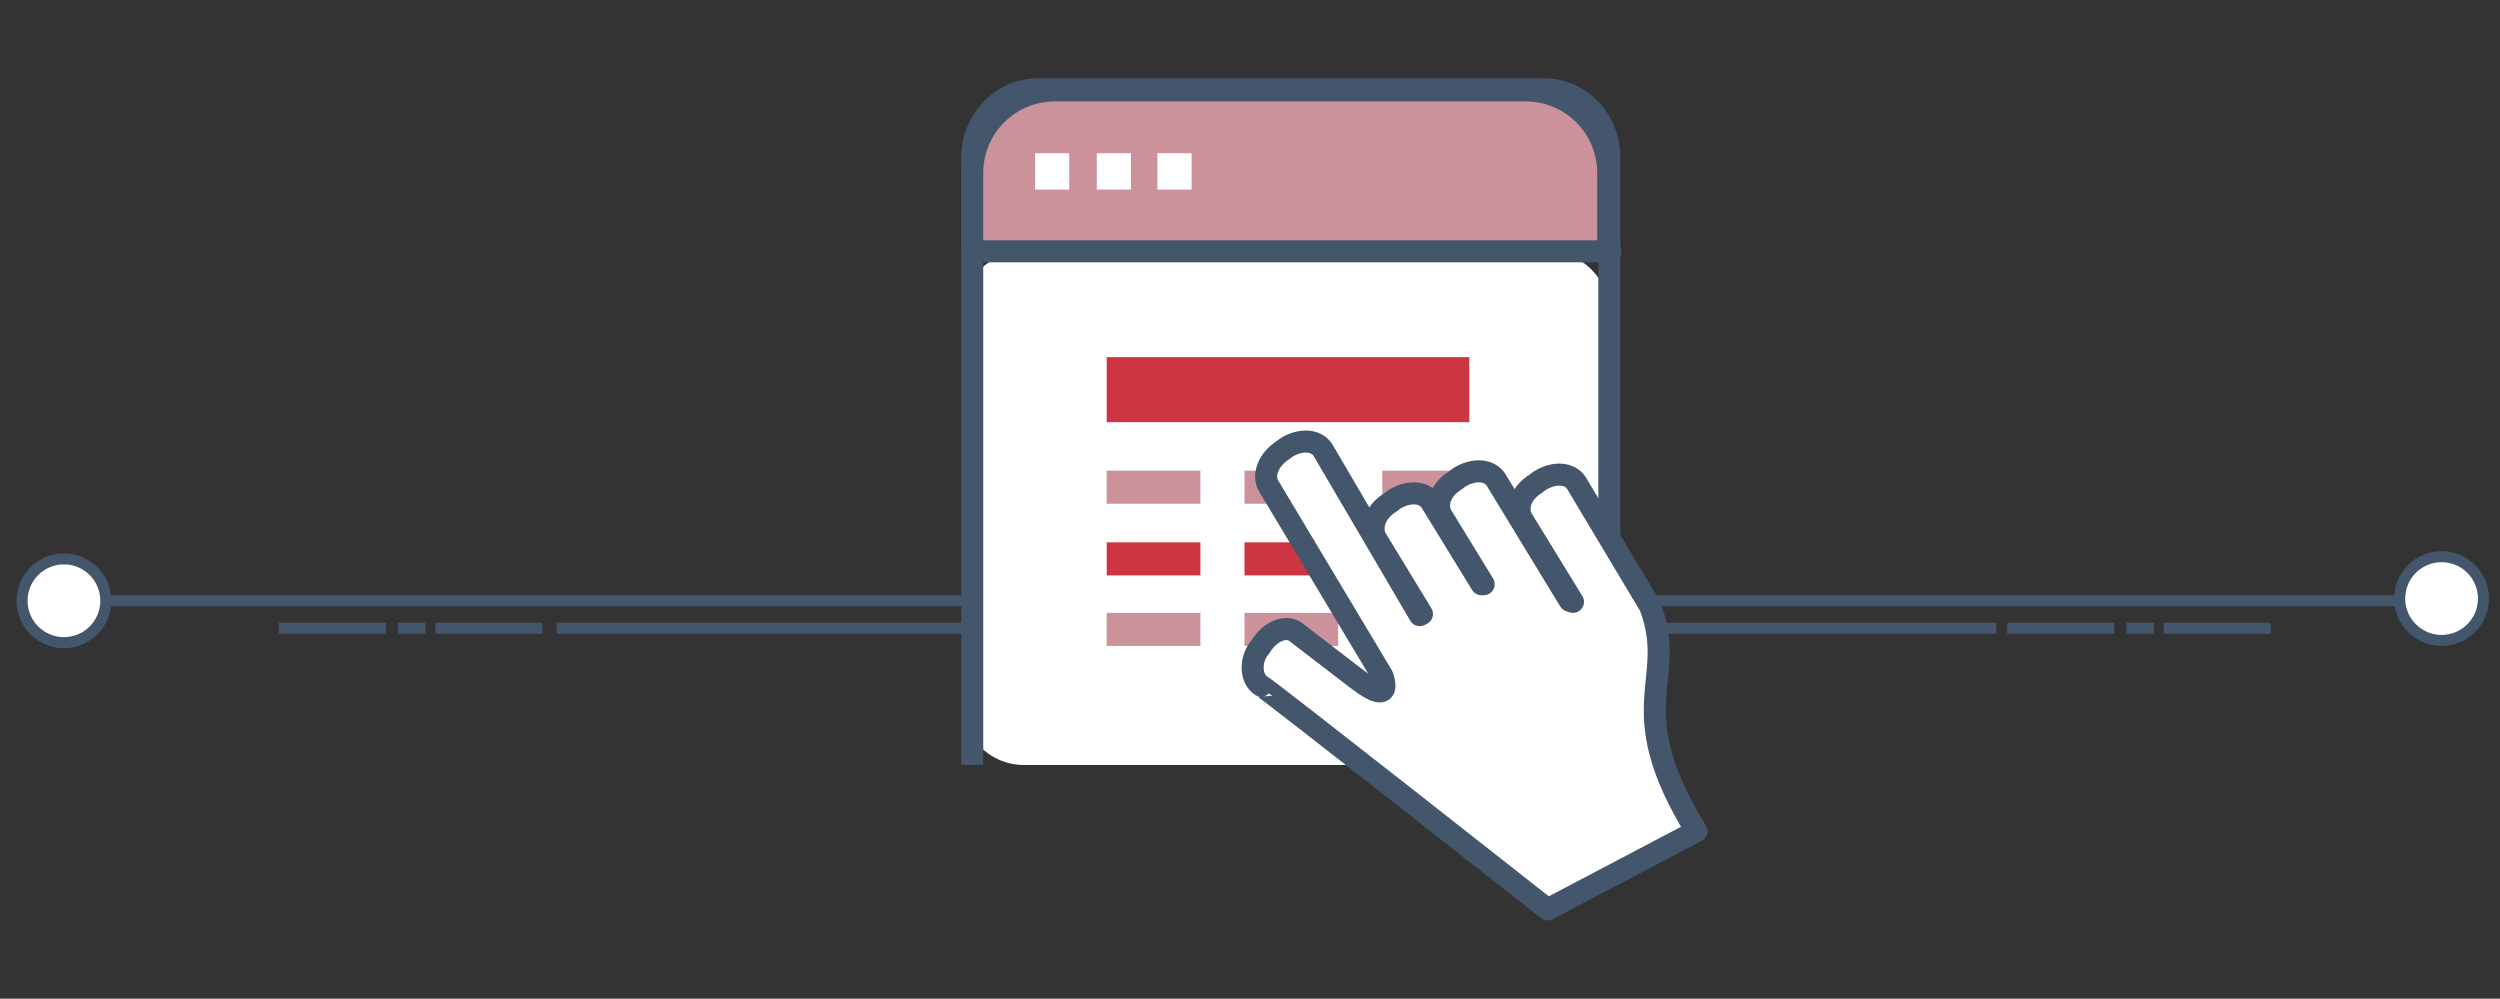 <?xml version="1.0" encoding="utf-8"?>
<!-- Generator: Adobe Illustrator 23.0.6, SVG Export Plug-In . SVG Version: 6.00 Build 0)  -->
<svg version="1.1" id="Layer_1" xmlns="http://www.w3.org/2000/svg" xmlns:xlink="http://www.w3.org/1999/xlink" x="0px" y="0px"
	 viewBox="0 0 226.8 90.6" style="enable-background:new 0 0 226.8 90.6;" xml:space="preserve">
<rect x="0" y="0" width="226.8" height="90.6" fill="#333333" stroke="none"/>
<style type="text/css">
	.st0{fill:#44566B;}
	.st1{fill:#FFFFFF;stroke:#44566B;stroke-miterlimit:10;}
	.st2{fill:#FFFFFF;}
	.st3{fill:none;stroke:#43566B;stroke-width:2;stroke-miterlimit:10;}
	.st4{fill:#CC929B;stroke:#43566B;stroke-width:2;stroke-linejoin:round;stroke-miterlimit:10;}
	.st5{fill:#CD3542;}
	.st6{fill:none;stroke:#CC929B;stroke-width:3;stroke-linejoin:round;stroke-miterlimit:10;}
	.st7{fill:none;stroke:#CD3542;stroke-width:3;stroke-linejoin:round;stroke-miterlimit:10;}
	.st8{fill:none;stroke:#4DC3EC;stroke-width:3;stroke-linejoin:round;stroke-miterlimit:10;}
	.st9{fill:#FFFFFF;stroke:#43566B;stroke-width:2;stroke-linejoin:round;stroke-miterlimit:10;}
</style>
<rect x="50.5" y="56.5" class="st0" width="130.6" height="1"/>
<rect x="5.8" y="54" class="st0" width="216.8" height="1"/>
<circle class="st1" cx="221.5" cy="54.3" r="3.8"/>
<rect x="39.5" y="56.5" class="st0" width="9.7" height="1"/>
<rect x="36.1" y="56.5" class="st0" width="2.5" height="1"/>
<rect x="25.3" y="56.5" class="st0" width="9.7" height="1"/>
<rect x="196.3" y="56.5" class="st0" width="9.7" height="1"/>
<rect x="192.9" y="56.5" class="st0" width="2.5" height="1"/>
<rect x="182.1" y="56.5" class="st0" width="9.7" height="1"/>
<circle class="st1" cx="5.8" cy="54.5" r="3.8"/>
<path class="st2" d="M140.4,69.4H92.9c-3.1,0-5.6-2.5-5.6-5.6V28.4c0-3.1,2.5-5.6,5.6-5.6h47.5c3.1,0,5.6,2.5,5.6,5.6v35.3
	C146.1,66.9,143.5,69.4,140.4,69.4z"/>
<g>
	<g>
		<g>
			<path class="st3" d="M88.2,69.4V14.3c0-3.4,2.7-6.2,5.9-6.2h46c3.3,0,5.9,2.8,5.9,6.2v55.1"/>
		</g>
		<g>
			<path class="st4" d="M146.1,22.8H88.2v-7.1c0-4.2,3.4-7.5,7.5-7.5h42.7c4.2,0,7.5,3.4,7.5,7.5V22.8z"/>
		</g>
		<rect x="93.9" y="13.9" class="st2" width="3.1" height="3.3"/>
		<rect x="99.5" y="13.9" class="st2" width="3.1" height="3.3"/>
		<rect x="105" y="13.9" class="st2" width="3.1" height="3.3"/>
	</g>
	<g>
		<rect x="100.4" y="32.4" class="st5" width="32.9" height="5.9"/>
		<g>
			<g>
				<line class="st6" x1="100.4" y1="44.2" x2="108.9" y2="44.2"/>
				<line class="st6" x1="112.9" y1="44.2" x2="121.4" y2="44.2"/>
				<line class="st6" x1="125.4" y1="44.2" x2="133.9" y2="44.2"/>
			</g>
		</g>
		<g>
			<g>
				<line class="st7" x1="100.4" y1="50.7" x2="108.9" y2="50.7"/>
				<line class="st7" x1="112.9" y1="50.7" x2="121.4" y2="50.7"/>
				<line class="st8" x1="125.4" y1="50.7" x2="133.9" y2="50.7"/>
			</g>
		</g>
		<g>
			<g>
				<line class="st6" x1="100.4" y1="57.1" x2="108.9" y2="57.1"/>
				<line class="st6" x1="112.9" y1="57.1" x2="121.4" y2="57.1"/>
				<line class="st8" x1="125.4" y1="57.1" x2="133.9" y2="57.1"/>
			</g>
		</g>
	</g>
	<path class="st9" d="M114.4,62.2c0.1-0.1,26,20.3,26,20.3l13.5-7.1c-7-11.4-1.6-13.5-4.2-20.4L143,43.8c-0.6-0.9-2-1-3.3-0.2
		l-0.4,0.3c-1.3,0.8-1.8,2.2-1.2,3.2l4.6,7.5l-0.3-0.1l-6.7-11c-0.6-0.9-2-1-3.3-0.2l-0.4,0.3c-1.3,0.8-1.8,2.2-1.2,3.2l3.8,6.2
		l-0.2,0l-4.6-7.5c-0.6-0.9-2-1-3.3-0.2l-0.4,0.3c-1.3,0.8-1.8,2.2-1.3,3.2l4.2,6.9l-0.2,0.1L120,40.8c-0.6-0.9-2-1-3.3-0.2
		l-0.4,0.3c-1.2,0.8-1.8,2.2-1.2,3.2l10.3,17.2c0,0,1.2,3-2.3,0.3l0,0l-5.6-4.3c-0.9-0.6-2.3,0-3.1,1.3l-0.3,0.4
		C113.4,60.1,113.5,61.6,114.4,62.2z"/>
</g>
</svg>
